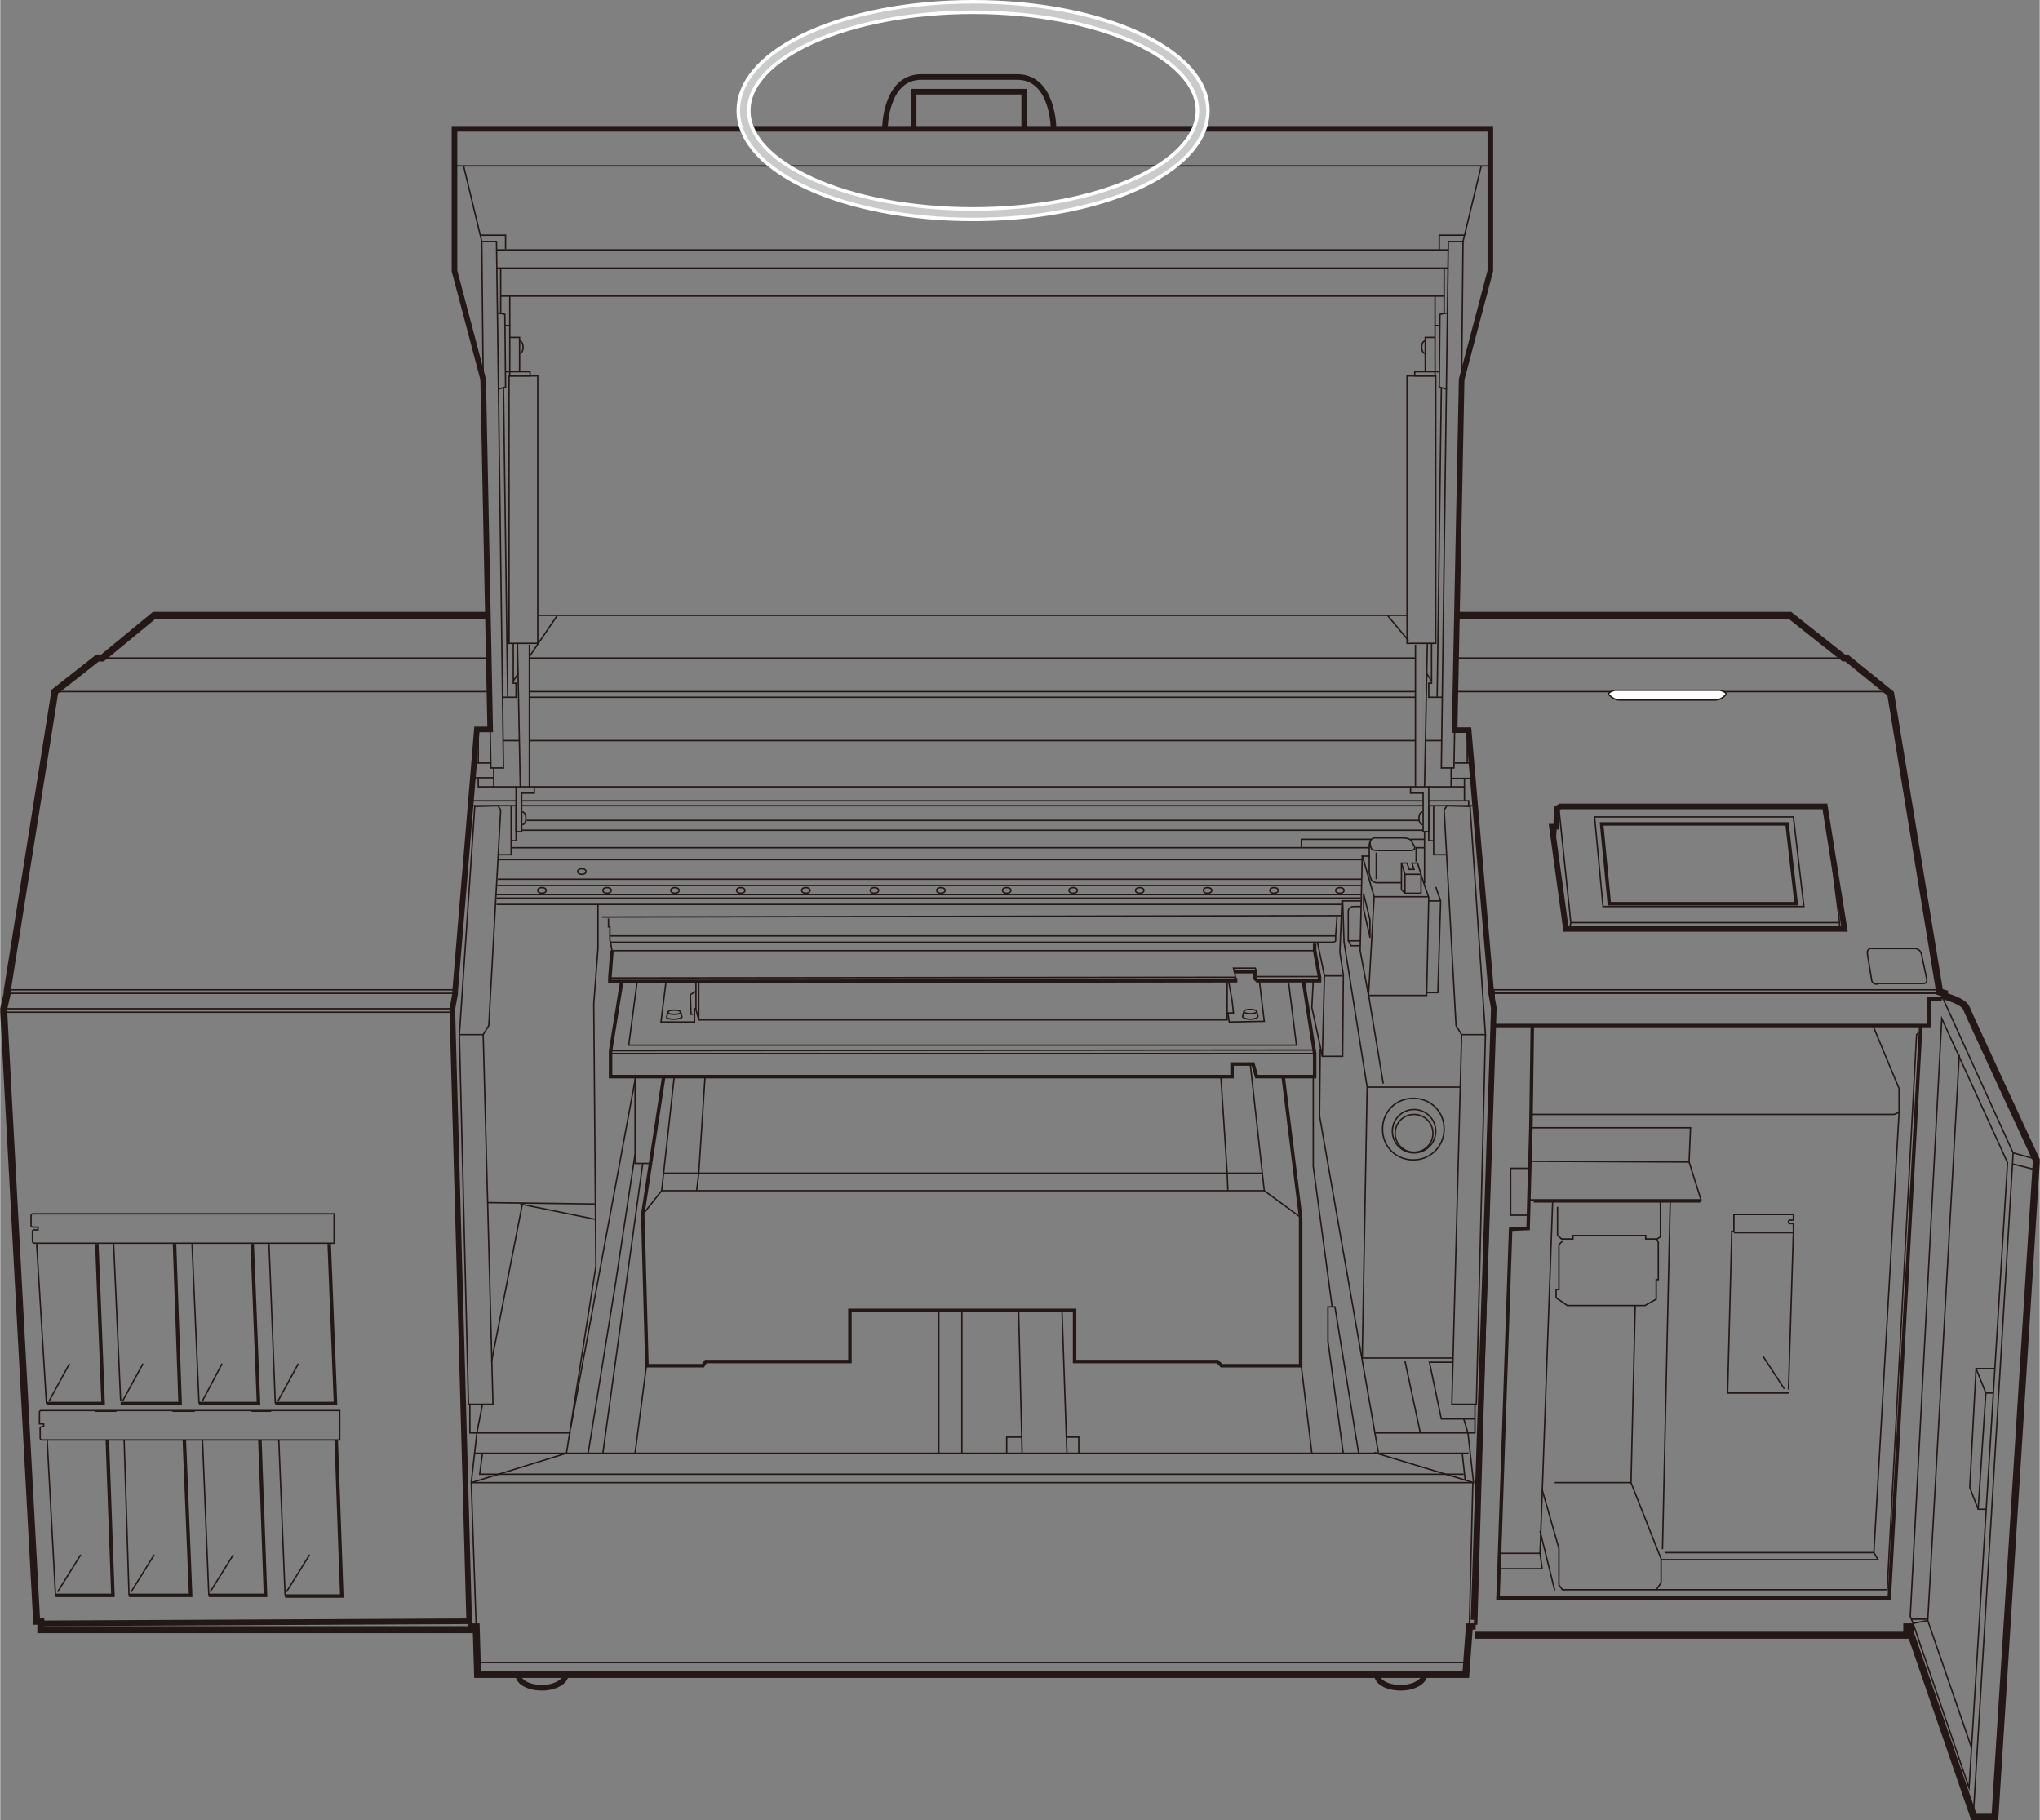 <?xml version="1.0" encoding="UTF-8"?>
<svg id="_レイヤー_1" data-name="レイヤー 1" xmlns="http://www.w3.org/2000/svg" width="102.8mm" height="91.7mm" viewBox="0 0 291.4 260">
  <rect x="0" y="0" width="291.4" height="260" fill="#808080" stroke="none"/>
  <defs>
    <style>
      .cls-1 {
        fill: #fff;
      }

      .cls-2, .cls-3, .cls-4, .cls-5, .cls-6, .cls-7, .cls-8 {
        fill: none;
      }

      .cls-2, .cls-3, .cls-4, .cls-7, .cls-8 {
        stroke: #231815;
      }

      .cls-2, .cls-4, .cls-5, .cls-6, .cls-7, .cls-8 {
        stroke-miterlimit: 10;
      }

      .cls-3 {
        stroke-linecap: round;
        stroke-linejoin: round;
      }

      .cls-3, .cls-4 {
        stroke-width: .2px;
      }

      .cls-5 {
        stroke: #fff;
        stroke-width: 2px;
      }

      .cls-6 {
        stroke: #c9caca;
      }

      .cls-7 {
        stroke-width: .8px;
      }

      .cls-8 {
        stroke-width: .5px;
      }
    </style>
  </defs>
  <polyline class="cls-2" points="210.3 232.8 210.3 232.4 209.9 232.4 209.4 239.2 68.2 239.2 68 232.4 67.3 232.4 67.3 232.8 5.8 232.8 5.8 231.6 5.2 231.6 .5 144.6 .5 144.1 1 141.9 1 141.5 7.8 98.8 13.9 94 14.6 94 22 87.9 69.6 87.9"/>
  <line class="cls-4" x1="76.8" y1="87.9" x2="201" y2="87.9"/>
  <polyline class="cls-4" points="207.8 104.3 207.7 109.7 205.9 109.7 206.9 34.5 209 34.5 208.8 54.2"/>
  <polyline class="cls-7" points="5.9 231.9 67 231.6 64.6 144.6 64.6 144.1 65 141.9 65 141.5 68.1 104.2 70 104.2 69 54.2 64.9 38.7 64.9 18.4 212.9 18.4 212.9 38.7 208.8 54.2 207.8 104.3 209.8 104.3 213 141.4 213 141.8 213.4 144 210.5 231.4"/>
  <line class="cls-4" x1="207.9" y1="98.8" x2="270" y2="98.8"/>
  <line class="cls-4" x1="75.6" y1="98.8" x2="202.2" y2="98.8"/>
  <line class="cls-4" x1="75.6" y1="99.6" x2="202.2" y2="99.6"/>
  <line class="cls-4" x1="7.8" y1="98.8" x2="69.9" y2="98.8"/>
  <line class="cls-4" x1="69.8" y1="94" x2="14.7" y2="94"/>
  <line class="cls-4" x1="202.2" y1="94" x2="75.6" y2="94"/>
  <line class="cls-4" x1="263.4" y1="94" x2="208" y2="94"/>
  <line class="cls-4" x1=".9" y1="141.4" x2="64.9" y2="141.4"/>
  <line class="cls-4" x1="1" y1="141.9" x2="64.9" y2="141.9"/>
  <line class="cls-4" x1=".5" y1="144.1" x2="64.6" y2="144.1"/>
  <line class="cls-4" x1=".5" y1="144.6" x2="64.6" y2="144.6"/>
  <line class="cls-4" x1="67.3" y1="211.8" x2="80.9" y2="207.6"/>
  <polygon class="cls-7" points="222.9 115.2 260.7 115.2 263.5 132.7 223.7 132.7 221.7 118.1 222.3 118.1 222.4 115.5 222.9 115.2"/>
  <line class="cls-4" x1="222.3" y1="118.1" x2="222.1" y2="121.1"/>
  <polyline class="cls-4" points="222.7 115.5 224.4 131.8 224.2 132.7"/>
  <polyline class="cls-4" points="224.4 131.8 262.8 131.8 262.8 132.7"/>
  <line class="cls-4" x1="262.8" y1="131.8" x2="260.7" y2="115.2"/>
  <polygon class="cls-4" points="257.7 129.5 229 129.5 227.8 116.7 256.2 116.7 257.7 129.5"/>
  <polygon class="cls-8" points="256.6 129.1 229.9 129.1 228.8 117.7 255.3 117.7 256.6 129.1"/>
  <g>
    <path class="cls-1" d="m245,100c.6,0,1.1-.3,1.5-.7.4-.4-.8-.7-.8-.7h-15s-1.2.3-.8.7.9.7,1.5.7h13.5Z"/>
    <path class="cls-4" d="m245,100c.6,0,1.1-.3,1.5-.7.4-.4-.8-.7-.8-.7h-15s-1.2.3-.8.7.9.7,1.5.7h13.5Z"/>
    <line class="cls-4" x1="198.2" y1="87.9" x2="201.2" y2="91.5"/>
    <line class="cls-4" x1="74" y1="96.2" x2="73.3" y2="97.3"/>
    <line class="cls-4" x1="79.6" y1="87.9" x2="75.6" y2="93.8"/>
    <line class="cls-4" x1="213" y1="141.4" x2="277.1" y2="141.4"/>
    <line class="cls-4" x1="213" y1="141.8" x2="277.1" y2="141.8"/>
    <path class="cls-4" d="m268.2,140.6c-.7,0-.8-.5-.8-.5,0,0-.4-2.5-.6-3.7-.2-1.1.7-.9.7-.9h6.1s.7,0,.9.8c.2.9.7,3.3.7,3.3,0,0,.3.9-.4.9-.7,0-6.6,0-6.6,0Z"/>
    <line class="cls-4" x1="68.1" y1="237.5" x2="209.5" y2="237.5"/>
    <path class="cls-7" d="m203.5,239.2c0,1-1.5,1.9-3.4,1.9s-3.4-.8-3.4-1.9"/>
    <path class="cls-7" d="m80.8,239.2c0,1-1.5,1.9-3.4,1.9s-3.4-.8-3.4-1.9"/>
    <line class="cls-4" x1="203.2" y1="114.4" x2="74.5" y2="114.4"/>
    <line class="cls-4" x1="70.9" y1="129.2" x2="191.6" y2="129.2"/>
    <line class="cls-4" x1="75.2" y1="117.2" x2="202.7" y2="117.2"/>
    <line class="cls-4" x1="74.5" y1="118.6" x2="203.3" y2="118.6"/>
    <line class="cls-4" x1="73.1" y1="121.1" x2="195.6" y2="121.1"/>
    <line class="cls-4" x1="71.2" y1="122.8" x2="194.6" y2="122.8"/>
    <line class="cls-4" x1="71.1" y1="125.6" x2="194.5" y2="125.6"/>
    <line class="cls-4" x1="71" y1="126.5" x2="194.5" y2="126.5"/>
    <line class="cls-4" x1="70.9" y1="127.8" x2="194.5" y2="127.8"/>
    <line class="cls-4" x1="70.9" y1="128.3" x2="194.4" y2="128.3"/>
    <polyline class="cls-4" points="185.9 121 185.9 119.9 195.9 119.9"/>
    <polyline class="cls-4" points="194.6 122.2 196.3 128.1 204.1 128.1"/>
    <line class="cls-4" x1="196.3" y1="128.1" x2="195.5" y2="142.1"/>
    <polygon class="cls-3" points="195.7 133.9 194.8 129.9 194.8 127.7 195.7 131.4 195.7 133.9"/>
    <path class="cls-3" d="m195.6,122.2v1.9s0,.4,0,.6c0,.2.3,1,.3,1,0,0,.3.4.8.4h3.4"/>
    <path class="cls-4" d="m195.9,119.9c-.4.4,0,1.3,0,1.3,0,0,0,.3,1,.3h4.6s.9,0,.5-.7c-.4-.7-.4-.7-.4-.7,0,0-.2-.4-1.2-.4h-4c-.7,0-.8,1-.8,1v1.6h-1l-.3,13.5,1.2,6.4h8.3c0,0,.3-14,.3-14l-1.1-3.2"/>
    <line class="cls-4" x1="202.3" y1="121" x2="202.3" y2="123.1"/>
    <polygon class="cls-4" points="202 124.2 201.3 124.2 201 123.3 200.2 123.3 200.2 127.1 200.7 127.6 203 127.6 203 124.9 202.5 123.3 201.7 123.3 202 124.2"/>
    <polyline class="cls-4" points="200.2 123.3 200.7 124.9 203 124.9"/>
    <line class="cls-4" x1="200.7" y1="124.9" x2="200.7" y2="127.6"/>
    <line class="cls-4" x1="196.6" y1="121.8" x2="196.6" y2="125.6"/>
    <polyline class="cls-4" points="194.5 128.7 191.7 128.7 191.4 136 191.9 139.3 191.8 150.9 188.9 150.9 187.4 143.9 187.6 140.1"/>
    <polyline class="cls-4" points="191.8 128.7 192 134.6 195.3 155.3 194.6 194 207.4 194"/>
    <line class="cls-4" x1="195.4" y1="141.5" x2="197.6" y2="154.8"/>
    <path class="cls-4" d="m194.3,135.1h-1.3l-.4-.7v-4.3s.1-.6.8-.6h1"/>
    <line class="cls-4" x1="192.6" y1="134.4" x2="194.4" y2="134.4"/>
    <line class="cls-4" x1="191.6" y1="130.8" x2="86" y2="131"/>
    <line class="cls-4" x1="190.8" y1="133.7" x2="87.1" y2="133.7"/>
    <polyline class="cls-4" points="188.2 134.6 189.2 139.4 191.8 139.4"/>
    <line class="cls-4" x1="188.9" y1="150.9" x2="189.2" y2="139.4"/>
    <polyline class="cls-4" points="184.1 140.5 185.2 149.3 89.8 149.3 91 140.2"/>
    <path class="cls-4" d="m86.9,131.2v1.2h.2v1.9s0,.3.2.3h103c.4,0,.5-.2.5-.2v-.7l.2-2.8"/>
    <polyline class="cls-8" points="87.4 135.8 87.1 139.7 87.1 140.2 176.5 140.1 176.5 139.7"/>
    <polyline class="cls-4" points="87.2 134.6 87.4 135.8 187.8 135.8"/>
    <line class="cls-4" x1="87.2" y1="150.5" x2="187.8" y2="150.5"/>
    <polyline class="cls-8" points="88.8 140.2 87.2 150.1 87.2 153.8 176 153.8 176 152 179 152 179.5 153.8 187.8 153.8 187.8 150.5 186.2 140.2"/>
    <polyline class="cls-4" points="95.1 140.4 94.4 146 99.2 146 99.2 144.1 99.4 144.1"/>
    <polyline class="cls-4" points="99.4 141.6 98.6 142.1 98.7 144.9 99 144.9"/>
    <polyline class="cls-4" points="99.4 140.1 99.4 144.2 99.8 145.7 175.3 145.7 175.3 140.1"/>
    <line class="cls-4" x1="99.8" y1="140.2" x2="99.8" y2="145.7"/>
    <line class="cls-4" x1="87.2" y1="150.1" x2="187.6" y2="150"/>
    <polyline class="cls-8" points="176.4 138.8 179.2 138.8 179.2 139.7 179.6 140.1 188.5 140.1 188.5 139.6 187.8 135.8 187.8 134.8"/>
    <polyline class="cls-4" points="87.1 139.7 176.5 139.6 176.2 138.3 179.3 138.3 179.5 138.7 179.5 139.5 188.5 139.5"/>
    <polyline class="cls-4" points="179.9 140.1 180.6 145.9 175.6 146 175.4 144.7 176.2 144.7 176 142.9 175.5 140.1"/>
    <path class="cls-4" d="m87.3,127.2c0,.2-.2.4-.6.4s-.6-.2-.6-.4.2-.4.6-.4.6.2.6.4Z"/>
    <path class="cls-4" d="m97,127.2c0,.2-.2.4-.6.4s-.6-.2-.6-.4.2-.4.6-.4.6.2.6.4Z"/>
    <path class="cls-4" d="m106.4,127.2c0,.2-.2.4-.6.4s-.6-.2-.6-.4.2-.4.6-.4.6.2.6.4Z"/>
    <path class="cls-4" d="m115.7,127.2c0,.2-.2.4-.6.4s-.6-.2-.6-.4.2-.4.6-.4.6.2.6.4Z"/>
    <path class="cls-4" d="m125.5,127.2c0,.2-.2.4-.6.4s-.6-.2-.6-.4.2-.4.6-.4.6.2.6.4Z"/>
    <path class="cls-4" d="m135,127.2c0,.2-.2.4-.6.4s-.6-.2-.6-.4.2-.4.6-.4.6.2.6.4Z"/>
    <path class="cls-4" d="m144.4,127.2c0,.2-.2.4-.6.4s-.6-.2-.6-.4.2-.4.6-.4.6.2.6.4Z"/>
    <path class="cls-4" d="m153.9,127.2c0,.2-.2.4-.6.4s-.6-.2-.6-.4.2-.4.6-.4.6.2.6.4Z"/>
    <path class="cls-4" d="m163.4,127.2c0,.2-.2.4-.6.4s-.6-.2-.6-.4.2-.4.6-.4.6.2.6.4Z"/>
    <path class="cls-4" d="m173.1,127.2c0,.2-.2.4-.6.4s-.6-.2-.6-.4.2-.4.6-.4.6.2.6.4Z"/>
    <path class="cls-4" d="m182.6,127.2c0,.2-.2.4-.6.4s-.6-.2-.6-.4.2-.4.6-.4.6.2.6.4Z"/>
    <path class="cls-4" d="m192,127.2c0,.2-.2.4-.6.4s-.6-.2-.6-.4.2-.4.6-.4.6.2.6.4Z"/>
    <path class="cls-4" d="m78,127.2c0,.2-.2.4-.6.4s-.6-.2-.6-.4.2-.4.6-.4.6.2.6.4Z"/>
    <path class="cls-4" d="m83.7,124.5c0,.2-.2.4-.6.4s-.6-.2-.6-.4.2-.4.6-.4.6.2.6.4Z"/>
    <path class="cls-4" d="m179.5,144.5c0,.2-.4.3-.9.3s-.9-.1-.9-.3.4-.3.9-.3.9.1.9.3Z"/>
    <path class="cls-4" d="m177.7,144.5l-.2.7c0,.2.5.4,1.1.4s1.1-.2,1.1-.4l-.2-.8"/>
    <path class="cls-4" d="m97.2,144.6c0,.2-.4.3-.9.3s-.9-.1-.9-.3.4-.3.9-.3.9.1.9.3Z"/>
    <path class="cls-4" d="m95.4,144.6l-.2.7c0,.2.5.3,1.1.3s1.1-.2,1.1-.3l-.2-.8"/>
    <line class="cls-4" x1="203.2" y1="115.1" x2="74.5" y2="115.1"/>
    <polyline class="cls-4" points="69 54.2 68.8 34.5 70.9 34.5 71.9 109.7 70.1 109.7 70 104.2"/>
    <line class="cls-4" x1="64.9" y1="23.7" x2="212.9" y2="23.7"/>
    <line class="cls-4" x1="68.8" y1="34.5" x2="66.2" y2="23.7"/>
    <polyline class="cls-4" points="68.6 33.6 72.2 33.6 72.2 35.6"/>
    <line class="cls-4" x1="70.9" y1="38.3" x2="206.9" y2="38.3"/>
    <line class="cls-4" x1="71.5" y1="38.3" x2="71.5" y2="44.8"/>
    <polyline class="cls-4" points="71 44.7 72.1 44.9 72.2 55.3 71.1 55.6"/>
    <polygon class="cls-4" points="76.8 53.7 72.7 53.7 72.7 91.9 76.8 91.9 76.8 53.7"/>
    <polyline class="cls-4" points="72.8 53.7 72.8 46.5 72.1 46.5"/>
    <polyline class="cls-4" points="72.2 53.1 75.7 53.1 75.7 53.7 72.8 53.7"/>
    <polyline class="cls-4" points="72.8 48.2 74.2 48.2 74.2 53.1"/>
    <path class="cls-4" d="m74.2,48.7c.3,0,.5.4.5.9s-.2.9-.5.9"/>
    <line class="cls-4" x1="71.9" y1="55.4" x2="72.5" y2="99.6"/>
    <line class="cls-4" x1="73.9" y1="92" x2="74.3" y2="112.4"/>
    <line class="cls-4" x1="75.6" y1="92.1" x2="75.6" y2="112.4"/>
    <polyline class="cls-4" points="73.3 91.9 73.3 97.6 73.7 97.6 73.7 99.6 71.8 99.6"/>
    <line class="cls-4" x1="68.3" y1="109" x2="68.3" y2="104.2"/>
    <polyline class="cls-4" points="68.3 111.1 68.3 112.4 73.7 112.4"/>
    <line class="cls-4" x1="67.7" y1="109" x2="70" y2="109"/>
    <line class="cls-4" x1="67.7" y1="111.1" x2="70.5" y2="111.1"/>
    <line class="cls-4" x1="70.5" y1="109.7" x2="70.5" y2="112.4"/>
    <polygon class="cls-4" points="76.3 113.3 76.3 112.4 73.7 112.4 73.7 118.8 74.5 118.8 74.5 113.3 76.3 113.3"/>
    <line class="cls-4" x1="73.7" y1="114.4" x2="67.2" y2="114.4"/>
    <polyline class="cls-4" points="73.1 120.1 73.7 120.1 73.7 115.1 67.2 115.1"/>
    <polyline class="cls-4" points="71.2 122.1 73 122.1 73 115.1"/>
    <path class="cls-4" d="m74.6,116c.3,0,.5.4.5.9s-.2.9-.5.9"/>
    <polygon class="cls-4" points="65.6 147.8 69 147.8 69.8 146.5 71.5 115.7 71.1 115.1 67.8 115.2 65.6 147.8"/>
    <polyline class="cls-4" points="65.6 147.8 66.9 200.6 70.4 200.6 69 147.8"/>
    <line class="cls-4" x1="68.1" y1="204.7" x2="67.3" y2="211.8"/>
    <polyline class="cls-4" points="81.5 204.7 68.1 204.7 67.1 204.7 67.1 200.6"/>
    <line class="cls-4" x1="68.9" y1="200.6" x2="68.1" y2="204.7"/>
    <line class="cls-4" x1="74.6" y1="172" x2="70.2" y2="194.5"/>
    <line class="cls-4" x1="203.8" y1="96.2" x2="204.5" y2="97.3"/>
    <line class="cls-4" x1="209" y1="34.5" x2="211.6" y2="23.7"/>
    <polyline class="cls-4" points="209.2 33.6 205.6 33.6 205.6 35.6"/>
    <line class="cls-4" x1="206.9" y1="35.7" x2="70.9" y2="35.7"/>
    <line class="cls-4" x1="206.3" y1="38.3" x2="206.3" y2="44.8"/>
    <polyline class="cls-4" points="206.8 44.7 205.7 44.9 205.6 55.3 206.7 55.6"/>
    <polygon class="cls-4" points="201 53.7 205.1 53.7 205.1 91.9 201 91.9 201 53.7"/>
    <polyline class="cls-4" points="205 53.7 205 46.5 205.7 46.5"/>
    <polyline class="cls-4" points="205.6 53.1 202.1 53.1 202.1 53.7 205 53.7"/>
    <polyline class="cls-4" points="205 48.2 203.6 48.2 203.6 53.1"/>
    <path class="cls-4" d="m203.6,48.7c-.3,0-.5.4-.5.9s.2.9.5.9"/>
    <line class="cls-4" x1="205.9" y1="55.4" x2="205.3" y2="99.6"/>
    <line class="cls-4" x1="203.9" y1="92" x2="203.5" y2="112.4"/>
    <line class="cls-4" x1="202.2" y1="92.1" x2="202.2" y2="112.4"/>
    <polyline class="cls-4" points="204.5 91.9 204.5 97.6 204.1 97.6 204.1 99.6 206 99.6"/>
    <polygon class="cls-4" points="201.5 113.3 201.5 112.4 204.1 112.4 204.1 118.8 203.3 118.8 203.3 113.3 201.5 113.3"/>
    <polyline class="cls-4" points="204.7 120.1 204.1 120.1 204.1 115.1 210.6 115.1"/>
    <polyline class="cls-4" points="206.6 122.1 204.8 122.1 204.8 115.1"/>
    <path class="cls-4" d="m203.2,116c-.3,0-.5.4-.5.9s.2.9.5.9"/>
    <polygon class="cls-4" points="212.2 147.8 208.8 147.8 208 146.5 206.3 115.7 206.7 115.1 210 115.2 212.2 147.8"/>
    <polyline class="cls-4" points="212.2 147.8 210.9 200.6 207.4 200.6 208.8 147.8"/>
    <polyline class="cls-4" points="209.7 204.7 210.5 211.8 196.3 207.5"/>
    <polyline class="cls-4" points="196.3 204.7 209.7 204.7 210.7 204.7 210.7 200.6"/>
    <line class="cls-4" x1="209.1" y1="202.7" x2="209.7" y2="204.7"/>
    <line class="cls-4" x1="76.3" y1="112.4" x2="201.5" y2="112.4"/>
    <polyline class="cls-4" points="204.1 112.4 209.2 112.4 209.2 111.2"/>
    <line class="cls-4" x1="203.7" y1="105.8" x2="205.9" y2="105.8"/>
    <line class="cls-4" x1="202.2" y1="105.8" x2="75.6" y2="105.8"/>
    <line class="cls-4" x1="74.2" y1="105.8" x2="71.9" y2="105.8"/>
    <line class="cls-4" x1="207.3" y1="109.7" x2="207.3" y2="112.4"/>
    <polyline class="cls-4" points="207.8 104.3 209.6 104.3 209.6 109 210.2 109"/>
    <line class="cls-4" x1="209.6" y1="109" x2="207.8" y2="109"/>
    <line class="cls-4" x1="207.3" y1="111.2" x2="210.4" y2="111.2"/>
    <polyline class="cls-4" points="204.1 114.4 209.8 114.4 209.8 115.2"/>
    <line class="cls-4" x1="209.2" y1="112.4" x2="209.2" y2="114.4"/>
    <line class="cls-4" x1="201.5" y1="119.9" x2="203.5" y2="119.9"/>
    <line class="cls-4" x1="203.5" y1="126.2" x2="203.5" y2="118.8"/>
    <line class="cls-4" x1="202.3" y1="121.1" x2="203.5" y2="121.1"/>
    <polyline class="cls-4" points="205.1 126.7 205.8 128.7 205.4 141.8 203.8 141.8"/>
    <line class="cls-4" x1="204.1" y1="128.7" x2="205.8" y2="128.7"/>
    <polyline class="cls-8" points="94.8 153.8 91.8 173.5 92.4 195.1 100.4 195.1 100.8 194.5 121.4 194.5 121.4 187.2 153.5 187.2 153.5 194.5 173.9 194.5 174.5 195.1 185.8 195.1 185.8 173.9 183.3 153.8"/>
    <line class="cls-4" x1="96.3" y1="153.8" x2="94.5" y2="170.1"/>
    <polyline class="cls-4" points="100.7 153.8 99.8 167.6 175.3 167.6 174.4 153.8"/>
    <line class="cls-4" x1="90.7" y1="207.6" x2="92.4" y2="194.5"/>
    <line class="cls-4" x1="69.6" y1="171.8" x2="85.1" y2="172"/>
    <line class="cls-4" x1="85.1" y1="174.2" x2="74.3" y2="172"/>
    <polyline class="cls-4" points="80.9 207.6 85.1 180.9 84.8 143.4 85.4 135.5 85.4 129.2"/>
    <line class="cls-4" x1="90.7" y1="154.3" x2="81.5" y2="204"/>
    <polyline class="cls-4" points="90.7 153.8 90.7 166.2 92.9 166.2"/>
    <line class="cls-4" x1="86.1" y1="207.6" x2="91.8" y2="166.2"/>
    <polyline class="cls-4" points="90.7 164.9 87.9 183.4 84 207.6"/>
    <line class="cls-4" x1="209.8" y1="207.6" x2="67.7" y2="207.6"/>
    <polyline class="cls-4" points="68.9 207.6 68.5 210.6 209.1 210.6"/>
    <polyline class="cls-4" points="68 232.4 67.3 211.8 210.4 211.8 209.9 232.4"/>
    <polyline class="cls-4" points="185.8 173.9 180.6 170.1 94.5 170.1 91.8 173.5"/>
    <line class="cls-4" x1="178.6" y1="152" x2="180.6" y2="170.1"/>
    <polyline class="cls-4" points="180.3 167.6 175.3 167.6 175.4 170.1"/>
    <polyline class="cls-4" points="99.5 170.1 99.8 167.6 94.8 167.6"/>
    <polyline class="cls-4" points="187.6 153.8 187.6 166.6 190.3 186.7 189.7 186.7 189.7 191.6 191.9 207.7"/>
    <polyline class="cls-4" points="194.1 207.7 190.7 186.7 190.3 186.7"/>
    <polyline class="cls-4" points="196.9 207.5 188.5 159.4 188.6 149.8"/>
    <line class="cls-4" x1="195.3" y1="155.3" x2="208.6" y2="155.3"/>
    <path class="cls-4" d="m206.3,161.3c0,2.4-1.9,4.4-4.4,4.4s-4.4-1.9-4.4-4.4,1.9-4.4,4.4-4.4,4.4,1.9,4.4,4.4Z"/>
    <circle class="cls-4" cx="202" cy="161.6" r="3.1"/>
    <path class="cls-4" d="m204.7,161.9c0,1.5-1.2,2.7-2.7,2.7s-2.7-1.2-2.7-2.7,1.2-2.7,2.7-2.7,2.7,1.2,2.7,2.7Z"/>
    <line class="cls-4" x1="185.8" y1="194.4" x2="187.4" y2="207.6"/>
    <line class="cls-4" x1="208.9" y1="207.7" x2="209.3" y2="211.4"/>
    <polyline class="cls-4" points="207.6 194.6 204.2 194.6 205.9 202.7 210.7 202.7"/>
    <line class="cls-4" x1="134.1" y1="187.2" x2="134.1" y2="207.7"/>
    <line class="cls-4" x1="137.4" y1="187.2" x2="137.4" y2="207.7"/>
    <line class="cls-4" x1="145.5" y1="187.2" x2="146" y2="207.5"/>
    <line class="cls-4" x1="151.7" y1="187.2" x2="152.4" y2="207.5"/>
    <polyline class="cls-4" points="152.4 205.3 154.1 205.3 154.1 207.7"/>
    <polyline class="cls-4" points="146 205.3 143.8 205.3 143.8 207.6"/>
    <line class="cls-4" x1="200.7" y1="194.4" x2="202.9" y2="204.7"/>
    <line class="cls-4" x1="206.3" y1="42.3" x2="71.5" y2="42.3"/>
    <line class="cls-4" x1="72.8" y1="46.5" x2="72.8" y2="42.3"/>
    <line class="cls-4" x1="205" y1="46.5" x2="205" y2="42.3"/>
    <path class="cls-7" d="m126.4,18.4s0-7.4,5.2-7.4h13.7c5.2,0,5.2,7.4,5.2,7.4"/>
    <polyline class="cls-7" points="146.3 18.4 146.3 13.1 130.5 13.1 130.5 18.4"/>
    <ellipse class="cls-5" cx="139" cy="15.8" rx="32.8" ry="14.8"/>
    <ellipse class="cls-6" cx="139" cy="15.8" rx="32.8" ry="14.8"/>
    <path class="cls-4" d="m48.5,205.7H6s-.3,0-.3-.3v-1.4s0-.2.3-.2h.2v-.4h-.6s0,0,0-.2c0-.2,0-1.5,0-1.5,0,0,0-.2.3-.2h42.6v4.1Z"/>
    <path class="cls-4" d="m47.7,177.6H4.9s-.3,0-.3-.3v-1.4s0-.2.2-.2h.6v-.4h-.6s-.4,0-.4-.2c0-.2,0-1.5,0-1.5,0,0,0-.2.3-.2h43v4.1Z"/>
    <line class="cls-4" x1="6.6" y1="200.5" x2="5.2" y2="177.7"/>
    <polyline class="cls-8" points="13.8 177.7 14.7 200.5 6.6 200.5"/>
    <line class="cls-4" x1="17.2" y1="200.1" x2="16.2" y2="177.7"/>
    <polyline class="cls-8" points="24.9 177.7 25.7 200.5 17.2 200.5"/>
    <line class="cls-4" x1="28.4" y1="200.5" x2="27.4" y2="177.7"/>
    <polyline class="cls-8" points="36 177.7 36.9 200.5 28.4 200.5"/>
    <line class="cls-4" x1="39.3" y1="200.5" x2="38.4" y2="177.7"/>
    <polyline class="cls-8" points="47 177.7 47.9 200.5 39.3 200.5"/>
    <line class="cls-4" x1="7.9" y1="228" x2="6.7" y2="205.7"/>
    <line class="cls-4" x1="35.9" y1="201.6" x2="38.7" y2="201.6"/>
    <line class="cls-4" x1="24.6" y1="201.6" x2="27.8" y2="201.6"/>
    <line class="cls-4" x1="13.6" y1="201.6" x2="16.6" y2="201.6"/>
    <polyline class="cls-8" points="15.3 205.7 16.1 227.9 7.9 227.9"/>
    <line class="cls-4" x1="18.4" y1="227.9" x2="17.7" y2="205.7"/>
    <polyline class="cls-8" points="26.3 205.7 27.2 227.9 18.4 227.9"/>
    <line class="cls-4" x1="29.8" y1="227.9" x2="28.9" y2="205.7"/>
    <polyline class="cls-8" points="37.1 205.7 37.9 227.9 29.8 227.9"/>
    <line class="cls-4" x1="40.7" y1="227.9" x2="39.8" y2="205.7"/>
    <polyline class="cls-8" points="48 205.7 48.8 228 40.7 228"/>
    <line class="cls-4" x1="8.2" y1="227.4" x2="11.5" y2="222.1"/>
    <line class="cls-4" x1="18.7" y1="227.4" x2="22" y2="222.1"/>
    <line class="cls-4" x1="30" y1="227.4" x2="33.3" y2="222.1"/>
    <line class="cls-4" x1="40.9" y1="227.4" x2="44.2" y2="222.1"/>
    <line class="cls-4" x1="7" y1="200.1" x2="9.9" y2="194.8"/>
    <line class="cls-4" x1="17.5" y1="200.1" x2="20.4" y2="194.8"/>
    <line class="cls-4" x1="28.9" y1="200.1" x2="31.7" y2="194.8"/>
    <line class="cls-4" x1="39.7" y1="200.1" x2="42.6" y2="194.8"/>
    <path class="cls-2" d="m208.1,87.9h47.6l7.7,6.1h.4l6.3,5.1,7,42.6.7.2v.4s2.7.7,3.1,1.7c.4,1,10,21.7,10,21.7v.4l-5.9,93.5h-3l-9.1-26.4v-.8s-.5,0-.5,0v1.2h-61.7"/>
    <polyline class="cls-8" points="210.8 232.1 213.3 146.5 213.3 141.9 213.3 141.5"/>
    <line class="cls-4" x1="213.3" y1="141.9" x2="277.8" y2="141.9"/>
    <polyline class="cls-8" points="213.3 146.5 275.6 146.5 275.6 142.7 277.4 142.7"/>
    <polyline class="cls-4" points="281.6 249.5 275.4 231.5 279.9 150.7"/>
    <polygon class="cls-4" points="273.3 231.9 281.3 255.4 286.8 166.1 277.4 145.5 272.9 230.9 273.3 231.9"/>
    <polyline class="cls-4" points="281.9 259.5 287.6 164.7 277.6 142.7"/>
    <line class="cls-4" x1="287.6" y1="164.7" x2="290.9" y2="165.6"/>
    <line class="cls-4" x1="287.6" y1="166.3" x2="290.8" y2="167.1"/>
    <polyline class="cls-4" points="285 195.5 282.3 195.5 281.4 212.5 282.6 215.6 283.8 215.6"/>
    <polyline class="cls-4" points="282.3 195.5 283.7 199 284.8 199"/>
    <line class="cls-4" x1="283.7" y1="199" x2="282.6" y2="215.6"/>
    <line class="cls-4" x1="275.4" y1="231.5" x2="273.3" y2="231.9"/>
    <line class="cls-4" x1="273.1" y1="231.3" x2="275.4" y2="231.3"/>
    <line class="cls-4" x1="267.7" y1="221.8" x2="237.8" y2="221.8"/>
    <polyline class="cls-8" points="274.4 146.6 269.9 228.3 214 228.3 215.8 175.6 218.3 175.5 218.7 160.8 218.9 146.6"/>
    <polyline class="cls-4" points="218.7 159.2 270.6 159.2 271.3 158.9"/>
    <polyline class="cls-4" points="218.7 161.1 241.5 161.1 241.3 166 243 171.4 242.8 171.7 219.1 171.7"/>
    <polygon class="cls-4" points="218.3 173.6 215.8 173.6 215.8 166.9 218.5 166.9 218.3 173.6"/>
    <line class="cls-4" x1="218.6" y1="165.9" x2="241.3" y2="166"/>
    <line class="cls-4" x1="243" y1="171.4" x2="218.4" y2="171.4"/>
    <polyline class="cls-4" points="220.3 212.8 222.7 221.2 222.7 226.4 223.2 227.1 236.6 227.1 237.3 226.1 237.3 222.7 233 211.8 233.6 186.5"/>
    <line class="cls-4" x1="220" y1="218.7" x2="222.1" y2="227.2"/>
    <polyline class="cls-4" points="214.2 224.1 220.3 224.1 220 221.9 221.8 171.7"/>
    <polyline class="cls-4" points="222.5 172.4 222.5 176.5 223.1 177 224.7 177 224.7 176.5 235.1 176.5 235.1 177 236.7 177 237.2 176.7 237.2 171.7"/>
    <polyline class="cls-4" points="223.3 177.2 222.7 177.8 222.7 184.2 222.3 184.2 222.3 185.4 223.9 186.5 235 186.5 236.6 185.6 236.6 182.8 236.9 182.8 236.9 177.5 236.7 177"/>
    <line class="cls-4" x1="238.6" y1="171.7" x2="237.5" y2="221.3"/>
    <line class="cls-4" x1="220" y1="221.9" x2="214.2" y2="221.9"/>
    <polyline class="cls-4" points="236.6 227.1 269.6 227.1 273.8 147.8 274.4 147.2"/>
    <polyline class="cls-4" points="237.3 222.8 268.3 222.8 267.7 221.8 271.3 158.9 271.3 155.5 267.6 146.6"/>
    <path class="cls-4" d="m255.5,198.5l.7-22.5v-1.2h-.5c-.2,0-.2-.1-.2-.3s.2-.2.2-.2h.5v-.8h-8.5v2.4h-.3l-.6,23.1h8.8"/>
    <line class="cls-4" x1="256.2" y1="176.1" x2="247.7" y2="176.1"/>
    <line class="cls-4" x1="251.9" y1="193.8" x2="254.9" y2="198.4"/>
    <line class="cls-4" x1="233" y1="211.8" x2="222.1" y2="211.8"/>
  </g>
</svg>